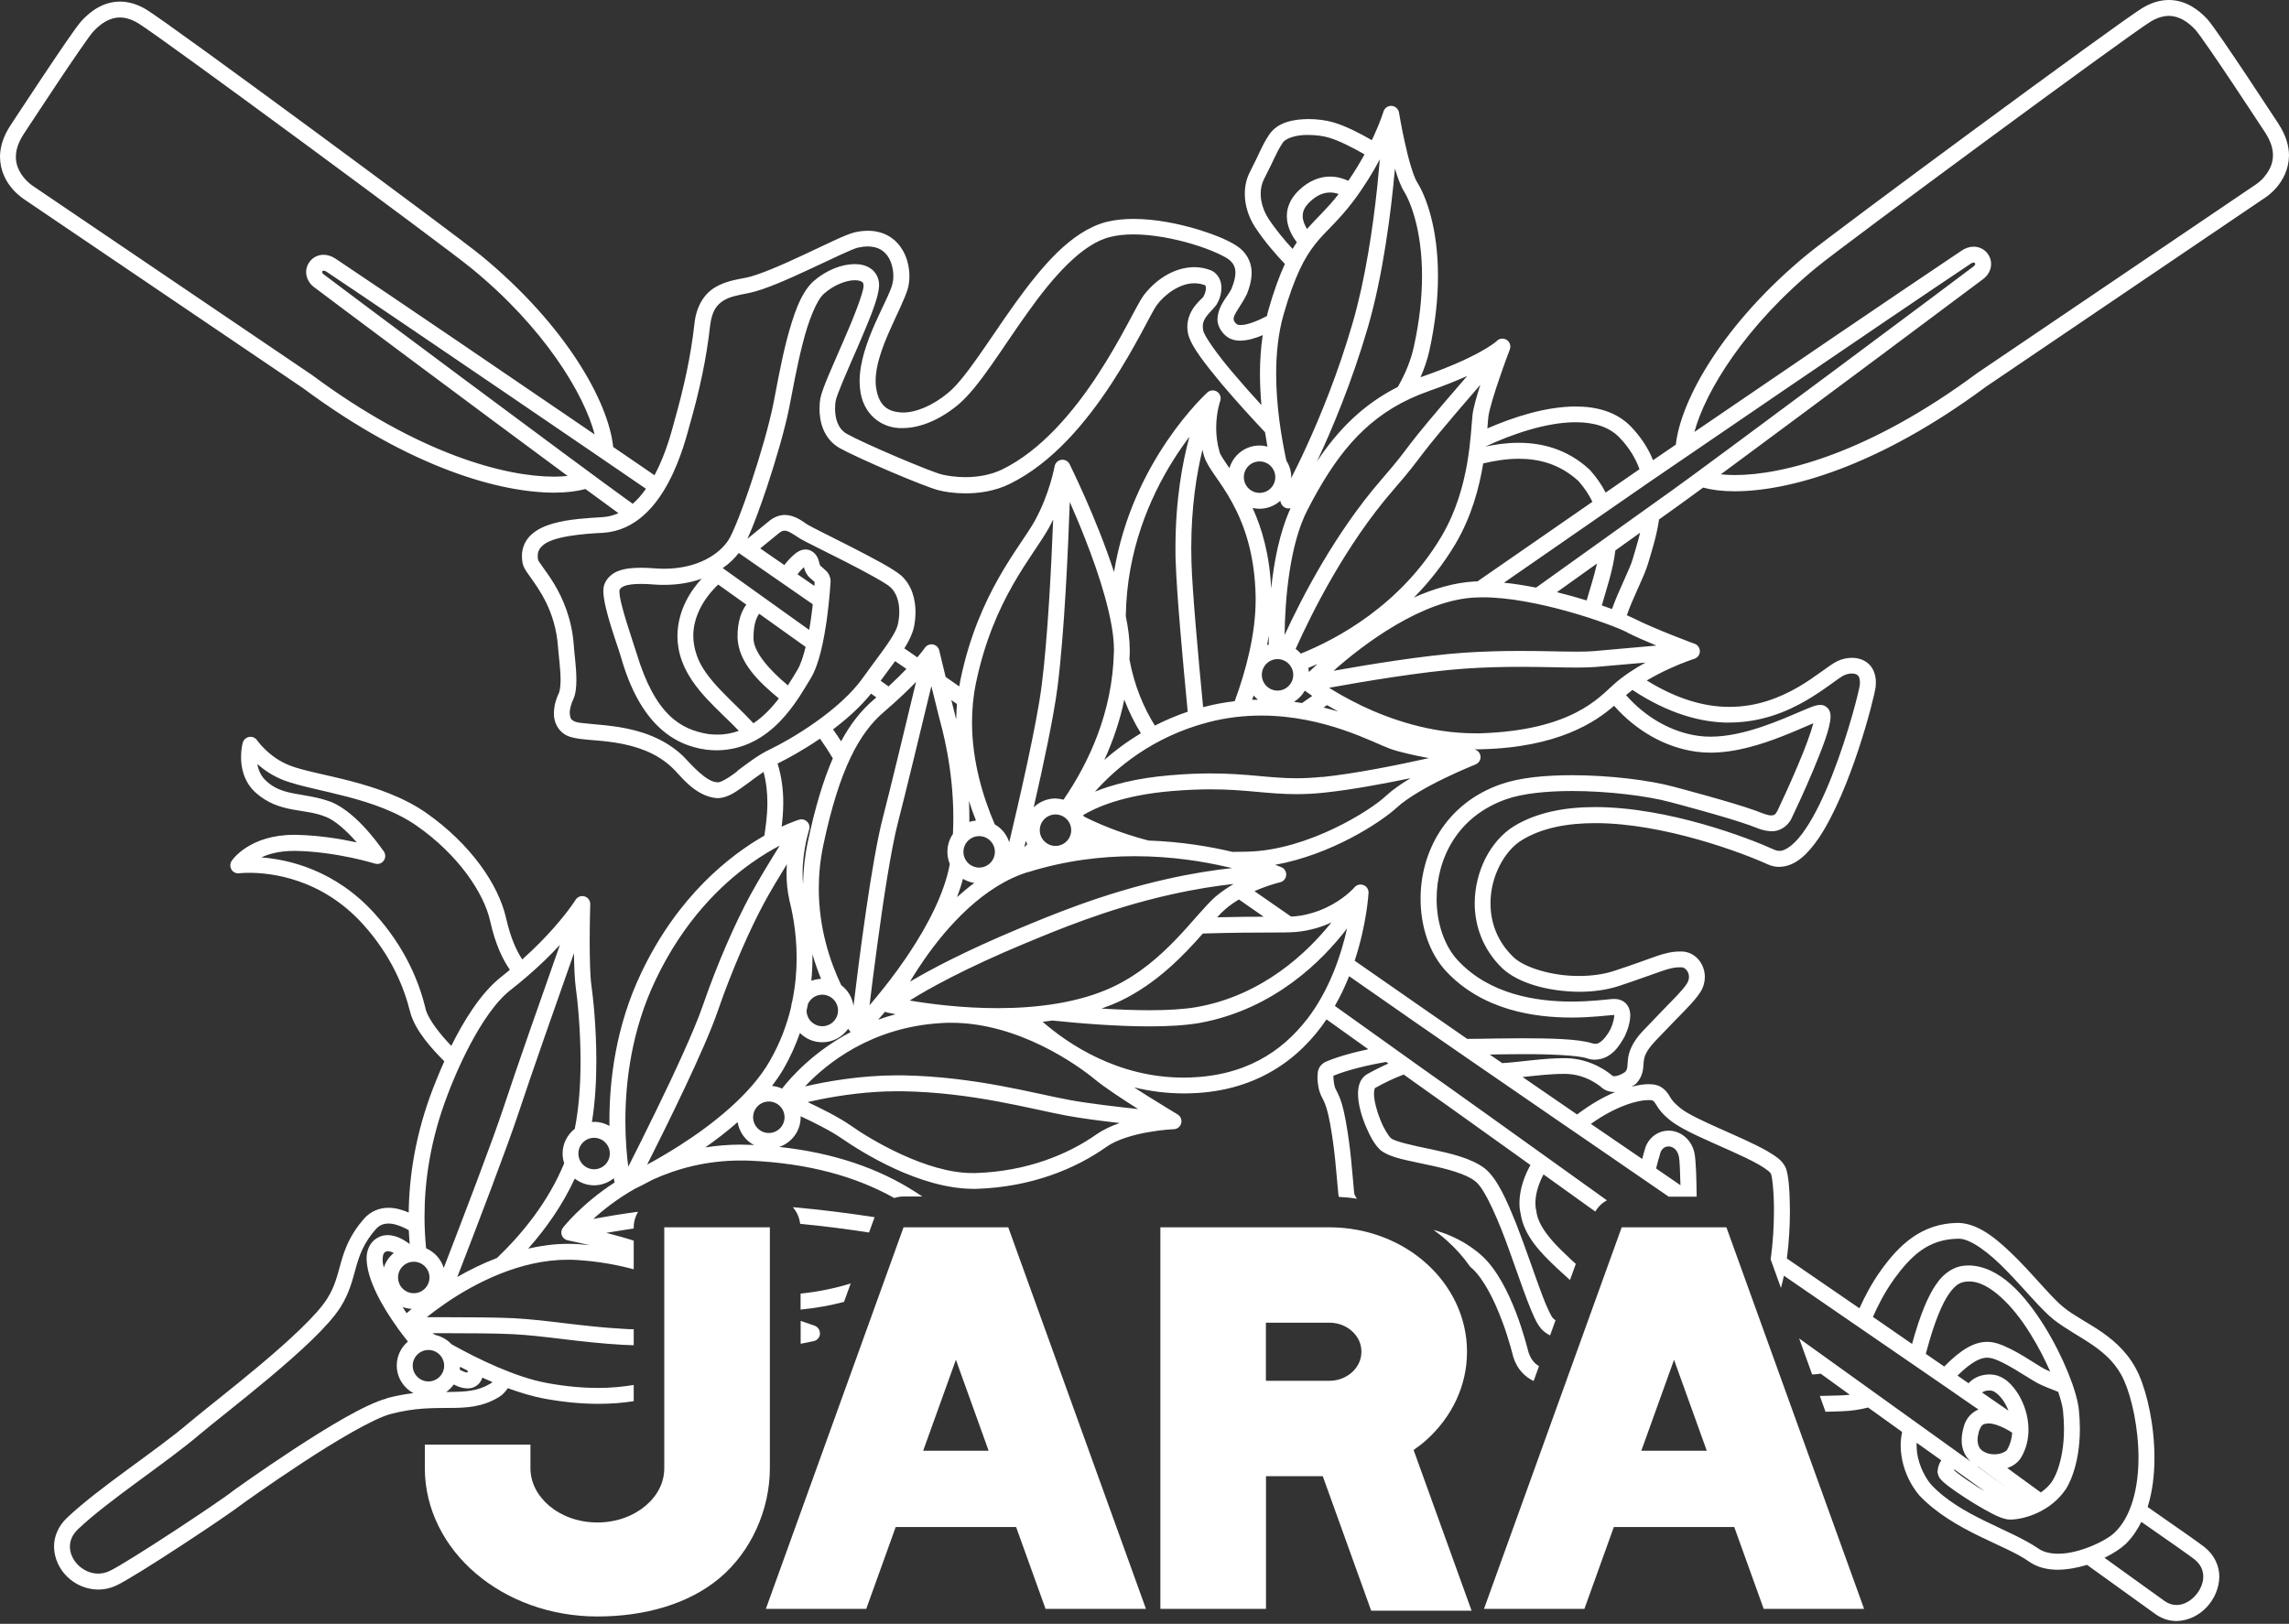 <svg width="210" height="149" viewBox="0 0 210 149" fill="none" xmlns="http://www.w3.org/2000/svg">
<rect x="0" y="0" width="210" height="149" fill="#333333" stroke="none"/>
<path d="M75.221 122.39C75.243 122.059 75.044 121.757 74.735 121.646L73.455 121.204V123.303C74.169 123.149 74.639 123.06 74.639 123.06C74.963 123.001 75.206 122.721 75.228 122.397L75.221 122.39Z" fill="white"/>
<path d="M137.803 121.196C138.472 122.979 138.818 124.474 138.825 124.474V124.496L138.84 124.525C139.186 125.645 139.899 126.33 140.701 126.72L141.194 125.35C140.775 125.115 140.444 124.724 140.23 124.083C140.068 123.487 138.707 117.808 136.022 115.289C134.529 113.926 132.933 113.248 131.513 112.851C131.954 113.167 132.373 113.499 132.771 113.86C133.565 114.567 134.271 115.37 134.882 116.239C134.933 116.283 134.985 116.32 135.029 116.364C136.133 117.351 137.14 119.406 137.795 121.189L137.803 121.196Z" fill="white"/>
<path d="M209.036 11.358C209.036 11.358 207.631 9.215 206.123 6.946C204.593 4.663 203.033 2.342 202.504 1.753C201.687 0.877 200.51 0 198.973 0C198.193 0 197.361 0.236 196.523 0.751C194.235 2.151 168.391 21.228 165.839 23.313C158.1 29.677 154.208 36.667 153.744 40.799C152.913 41.366 152.214 41.845 151.655 42.228C151.229 41.167 150.566 40.114 149.603 39.12C148.286 37.772 146.454 37.3 144.571 37.3C141.82 37.3 138.833 38.273 136.457 39.311C136.493 38.869 136.515 38.501 136.545 38.258C136.618 37.624 137.111 36.004 137.59 34.634C138.06 33.249 138.516 32.071 138.516 32.063C138.641 31.739 138.516 31.378 138.23 31.187C137.935 31.003 137.553 31.039 137.317 31.29C137.317 31.29 137.317 31.29 137.288 31.319C137.03 31.54 135.405 32.837 130.601 34.516C130.505 34.546 130.417 34.59 130.321 34.619C130.667 33.824 130.954 32.999 131.145 32.137C131.704 29.566 131.925 27.298 131.925 25.331C131.925 20.904 130.829 18.046 130.042 16.772C129.681 16.234 129.196 14.54 128.887 13.082C128.556 11.616 128.35 10.327 128.35 10.327C128.291 9.995 128.011 9.738 127.673 9.715C127.334 9.693 127.026 9.907 126.923 10.239C126.923 10.239 126.672 11.093 126.047 12.456C125.988 12.588 125.922 12.721 125.856 12.861C124.833 12.271 123.465 11.55 122.273 11.211C121.663 11.041 120.868 10.924 120.029 10.924C118.749 10.946 117.278 11.152 116.447 12.338C115.696 13.494 115.638 13.907 114.689 15.741C114.343 16.404 114.203 17.103 114.203 17.774C114.203 18.952 114.615 20.028 115.137 20.831C116.035 22.201 117.109 23.409 117.881 24.219C117.374 25.309 116.873 26.679 116.359 28.476C116.307 28.646 116.278 28.822 116.233 28.999C115.52 29.382 114.424 29.846 113.821 29.824C113.592 29.824 113.489 29.773 113.453 29.736C113.195 29.5 113.195 29.412 113.18 29.286C113.107 28.903 113.923 27.975 114.402 26.966C114.63 26.392 114.821 25.751 114.828 25.066C114.843 24.285 114.534 23.431 113.791 22.805C113.085 22.215 111.702 21.611 109.907 21.059C108.127 20.521 106 20.087 104 20.087C103.139 20.087 102.308 20.168 101.52 20.359C98.225 21.221 95.547 24.499 93.119 27.85C90.728 31.201 88.58 34.737 86.999 36.033C85.549 37.249 83.982 37.867 82.805 37.853C81.444 37.794 80.62 37.256 80.363 35.496C80.341 35.326 80.334 35.15 80.334 34.973C80.304 32.166 82.754 28.38 83.305 26.421C83.386 26.09 83.431 25.736 83.431 25.36C83.431 24.484 83.217 23.489 82.614 22.65C82.025 21.803 80.988 21.169 79.627 21.177C79.237 21.177 78.825 21.221 78.391 21.324C77.545 21.53 75.78 22.429 73.735 23.379C71.734 24.322 69.519 25.279 68.416 25.486C67.562 25.655 66.525 25.802 65.576 26.384C64.62 26.966 63.877 28.071 63.708 29.721C63.377 32.704 62.737 35.592 61.861 38.678C61.67 39.363 61.148 41.528 60.074 43.554C60.066 43.569 60.051 43.591 60.044 43.605C59.397 43.163 58.05 42.243 56.255 41.013C55.829 36.88 51.93 29.861 44.154 23.46C41.601 21.375 15.75 2.305 13.463 0.899C12.624 0.383 11.785 0.147 11.013 0.147C9.475 0.147 8.298 1.024 7.489 1.908C6.952 2.497 5.4 4.817 3.87 7.101C2.361 9.369 0.956 11.513 0.956 11.513C0.28 12.537 0 13.524 0 14.408C0.037 16.993 2.2 18.26 2.251 18.311L27.808 35.621C37.791 43.024 45.964 45.204 50.849 45.204C51.981 45.204 52.923 45.079 53.71 44.872C55.086 45.889 56.153 46.662 56.741 47.09C56.285 47.288 55.799 47.421 55.285 47.45C53.931 47.539 52.217 47.62 50.76 48.032C50.032 48.239 49.34 48.533 48.796 49.012C48.244 49.491 47.869 50.213 47.884 51.038C47.884 51.251 47.906 51.472 47.95 51.7C48.075 52.194 48.31 52.444 48.597 52.872C49.458 54.08 50.959 56.09 51.194 59.368C51.246 60.12 51.43 61.372 51.43 62.396C51.43 62.963 51.349 63.456 51.268 63.604C51.054 64.046 50.826 64.694 50.819 65.43C50.782 66.219 51.216 67.279 52.327 67.618C53.32 67.927 54.814 67.868 56.572 68.163C58.315 68.45 60.191 69.04 61.641 70.417C62.295 70.969 63.664 73.069 65.782 73.238C65.819 73.238 65.849 73.238 65.863 73.238C66.878 73.194 67.629 72.568 68.526 71.934C69.012 71.573 69.527 71.183 70.049 70.829C70.306 71.787 70.402 72.759 70.402 73.651C70.402 74.969 70.218 76.008 70.123 76.678C66.989 78.468 62.207 82.173 58.83 89.266C56.484 94.186 55.91 99.136 55.91 102.834C55.91 102.996 55.91 103.158 55.91 103.313C55.49 103.077 55.02 102.937 54.505 102.937C54.438 102.937 54.372 102.952 54.306 102.959C54.6 101.125 54.711 99.188 54.711 97.376C54.711 94.231 54.409 91.483 54.255 90.386C54.137 89.553 54.1 87.911 54.1 86.408C54.1 84.603 54.151 82.976 54.151 82.976C54.166 82.644 53.953 82.35 53.637 82.254C53.32 82.158 52.982 82.283 52.805 82.57C52.805 82.57 52.688 82.762 52.415 83.138C51.768 84.044 50.282 85.922 47.913 88.036C47.442 87.329 46.854 86.143 46.427 84.235C45.714 81.105 43.131 77.429 39.13 74.608C34.9 71.654 29.058 71.205 26.609 70.248C25.645 69.879 24.872 69.297 24.358 68.796C24.093 68.546 23.901 68.325 23.769 68.163C23.637 68.001 23.592 67.927 23.585 67.927C23.423 67.692 23.144 67.574 22.864 67.618C22.585 67.662 22.357 67.868 22.276 68.141C22.261 68.185 22.114 68.723 22.114 69.481C22.114 70.402 22.349 71.735 23.467 72.745C25.66 74.667 27.911 74.137 29.875 74.947C30.721 75.256 31.824 76.265 32.641 77.194C32.67 77.23 32.7 77.26 32.729 77.297C31.302 76.987 29.308 76.648 27.19 76.604C27.116 76.604 27.043 76.604 26.977 76.604C22.938 76.597 21.312 78.873 21.253 78.998C21.091 79.234 21.091 79.551 21.238 79.794C21.386 80.037 21.672 80.169 21.952 80.132C21.952 80.132 22.268 80.088 22.879 80.088C24.85 80.088 29.485 80.582 33.303 84.81C35.944 87.741 37.084 90.658 37.629 92.861C38.085 94.591 39.674 96.293 40.763 97.383C40.255 98.51 39.902 99.438 39.711 99.91C38.085 104.145 37.533 108.019 37.496 111.26C36.878 110.995 36.26 110.826 35.65 110.826C34.811 110.818 33.972 111.157 33.384 111.842C32.119 113.279 31.626 114.626 31.287 115.82C30.949 117.02 30.728 118.052 30 119.186C29.08 120.659 26.469 123.06 23.843 125.263C21.202 127.48 18.538 129.535 17.332 130.559C14.36 133.1 9.188 136.414 6.179 139.243C5.348 140.016 4.951 140.989 4.958 141.917C4.98 144.031 6.79 145.835 9.004 145.857C9.541 145.857 10.093 145.747 10.63 145.504C12.433 144.672 20.944 139.022 22.254 137.983C22.224 138.005 24.777 136.164 27.786 134.197C30.765 132.238 34.289 130.146 35.863 129.741C38.041 129.167 39.696 129.203 41.241 129.189C42.764 129.189 44.25 129.122 45.772 128.194C46.103 127.995 46.368 127.708 46.589 127.377C47.7 127.782 48.818 128.121 49.892 128.327C51.724 128.666 53.379 128.813 54.873 128.813H54.924C56.086 128.813 57.16 128.725 58.139 128.57V127.082C57.16 127.244 56.079 127.355 54.873 127.355C53.475 127.355 51.908 127.222 50.157 126.898C47.347 126.382 43.955 124.762 41.425 123.348C41.035 122.928 40.52 122.626 39.939 122.493C39.843 122.434 39.762 122.383 39.666 122.331C40.005 122.331 40.365 122.331 40.741 122.331C42.903 122.331 45.53 122.346 46.994 122.419C50.025 122.567 53.188 123.178 57.138 123.399C57.455 123.414 57.793 123.429 58.139 123.436V121.97C57.815 121.97 57.506 121.955 57.219 121.933C53.386 121.727 50.245 121.116 47.067 120.954C45.544 120.88 42.918 120.865 40.748 120.865C40.174 120.865 39.637 120.865 39.151 120.865C39.63 120.482 40.203 120.048 40.873 119.591C40.88 119.591 40.895 119.576 40.902 119.569C43.602 117.727 47.715 115.584 52.114 115.591C52.408 115.591 52.71 115.599 53.011 115.621C54.909 115.746 56.609 116.055 58.139 116.468V113.838C57.337 113.581 56.462 113.345 55.623 113.124C56.175 113.028 56.785 112.932 57.447 112.829C57.668 112.792 57.903 112.763 58.139 112.726V112.616C58.139 112.115 58.286 111.621 58.536 111.187C56.925 111.408 55.505 111.643 54.438 111.842C55.343 111.017 56.616 110.008 58.234 109.087C58.646 108.889 59.228 108.594 59.904 108.233C62.119 107.231 64.811 106.487 67.945 106.487C68.225 106.487 68.511 106.487 68.798 106.502C74.198 106.738 78.546 107.968 82.04 109.927C82.312 109.839 82.607 109.787 82.908 109.787H84.615C84.416 109.662 84.233 109.537 84.063 109.426C80.694 107.239 76.53 105.78 71.491 105.242C72.631 104.852 73.455 103.777 73.455 102.51C73.455 102.48 73.455 102.451 73.448 102.421C74.691 103.003 76.265 103.791 77.214 104.454C79.12 105.773 84.38 109.058 89.257 109.087C89.36 109.087 89.463 109.087 89.559 109.087C94.627 108.933 98.695 107.231 101.498 105.242C102.447 104.557 104.029 104.115 105.338 103.887C106.655 103.651 107.693 103.615 107.693 103.615C108.016 103.6 108.288 103.379 108.369 103.062C108.45 102.745 108.31 102.421 108.031 102.252C108.031 102.252 106.795 101.515 105.338 100.602C104.919 100.337 104.478 100.057 104.044 99.777C105.449 100.116 106.964 100.329 108.597 100.329H108.708C115.174 100.307 119.242 97.169 121.699 93.538C123.141 94.569 124.429 95.49 125.532 96.278C123.09 96.794 121.795 97.332 121.442 97.523C120.802 98.002 120.912 98.495 120.868 98.842C120.868 99.284 120.949 99.659 120.949 99.681C121.045 100.322 121.287 100.69 121.435 100.992C121.589 101.316 121.795 101.817 122.038 103.158C122.479 105.625 122.567 107.327 122.781 109.551C122.788 109.647 122.81 109.736 122.832 109.824C123.391 109.853 123.943 109.905 124.488 109.993C124.34 109.787 124.237 109.581 124.23 109.411C124.024 107.231 123.928 105.456 123.472 102.9C123.222 101.493 122.972 100.808 122.751 100.352C122.523 99.88 122.464 99.873 122.391 99.424C122.391 99.394 122.332 99.099 122.332 98.834C122.332 98.79 122.332 98.746 122.332 98.709C122.81 98.503 124.48 97.899 127.165 97.442C127.231 97.494 127.305 97.545 127.371 97.589C126.753 97.862 126.113 98.179 125.429 98.562C124.73 98.981 124.59 99.725 124.59 100.359C124.59 101.302 124.899 102.362 125.289 103.313C125.694 104.27 126.121 105.066 126.68 105.559C127.651 106.288 129.24 106.48 130.998 106.885C132.727 107.239 134.529 107.725 135.338 108.388C136.206 108.999 137.553 112.115 138.597 115.105C139.142 116.608 139.649 118.103 140.113 119.318C140.598 120.549 140.937 121.432 141.459 122C141.687 122.228 141.945 122.397 142.209 122.537L142.71 121.145C142.636 121.094 142.555 121.035 142.489 120.968C142.364 120.887 141.9 119.967 141.474 118.803C140.804 117.035 139.988 114.56 139.12 112.343C138.222 110.111 137.384 108.181 136.243 107.231C134.978 106.259 133.073 105.839 131.307 105.456C129.571 105.11 127.872 104.712 127.607 104.432C127.452 104.329 126.959 103.585 126.643 102.768C126.305 101.943 126.054 100.978 126.054 100.366C126.054 100.153 126.084 99.998 126.113 99.91C126.143 99.836 126.15 99.843 126.15 99.836C127.121 99.291 127.989 98.893 128.784 98.599C129.409 99.048 129.747 99.291 129.747 99.291C130.939 100.123 134.926 102.974 140.407 106.9C139.598 108.358 139.399 109.588 139.399 110.406C139.399 110.899 139.473 111.238 139.51 111.386C139.826 113.426 141.378 114.98 142.805 116.328C143.232 116.711 143.651 117.094 144.034 117.455L144.571 115.974C144.313 115.746 144.056 115.51 143.806 115.26C142.386 113.956 141.113 112.512 140.951 111.15V111.084L140.922 111.017C140.922 111.017 140.922 111.002 140.9 110.899C140.885 110.796 140.863 110.627 140.863 110.406C140.863 109.846 140.988 108.933 141.606 107.762C143.1 108.837 144.696 109.979 146.359 111.172C146.616 110.73 146.984 110.376 147.425 110.141C138.862 103.998 132.197 99.225 130.586 98.105C130.586 98.105 127.445 95.858 122.464 92.301C122.7 91.881 122.928 91.454 123.134 91.034C123.369 90.54 123.575 90.054 123.774 89.575C126.915 91.756 129.122 93.295 129.917 93.855C131.366 94.871 136.538 98.429 143.489 103.209L145.071 104.292C147.572 106.008 150.28 107.865 153.09 109.802H155.657C155.642 108.13 155.591 106.502 155.459 105.817C155.194 104.543 154.156 103.74 153.075 103.747C152.281 103.74 151.464 104.204 151.052 105.044C150.942 105.294 150.883 105.53 150.765 105.95C150.736 106.075 150.699 106.207 150.662 106.347L146.395 103.43C146.248 103.327 146.101 103.232 145.954 103.128C148.308 101.442 150.338 100.926 151.251 100.941C151.383 100.941 151.486 100.956 151.545 100.963C151.574 100.963 151.589 100.97 151.604 100.978C151.817 101.125 151.78 101.118 151.994 101.449C152.192 101.781 152.538 102.259 153.266 102.826C154.436 103.74 156.636 104.631 158.673 105.552C159.689 106.008 160.645 106.45 161.359 106.863C161.712 107.062 162.006 107.261 162.205 107.423C162.403 107.577 162.462 107.695 162.469 107.695C162.587 107.953 162.756 109.419 162.749 111.076C162.749 112.476 162.653 114.096 162.447 115.562L163.389 118.177C163.492 117.823 163.58 117.448 163.661 117.057C168.678 120.504 173.74 123.981 178.462 127.229L181.111 129.063C181.243 129.144 181.383 129.24 181.508 129.329C180.898 129.594 180.346 130.139 180.147 130.971C180.029 131.384 179.971 131.774 179.971 132.142C179.956 132.967 180.294 133.638 180.78 134.102C175.932 130.618 170.51 126.721 165.059 122.81L166.251 126.117C166.508 126.117 166.766 126.088 167.03 126.043L169.708 127.981C169.443 128.01 169.171 128.025 168.877 128.04C168.119 128.062 167.494 128.084 166.957 128.091L167.479 129.542C167.906 129.535 168.384 129.513 168.921 129.498C169.841 129.469 170.657 129.343 171.385 129.152C172.437 129.91 173.482 130.654 174.505 131.391C174.424 131.811 174.372 132.223 174.372 132.614C174.387 135.361 176.042 137.158 176.094 137.225C179.228 140.51 183.958 141.718 186.157 143.294C186.945 143.847 187.879 144.038 188.806 144.038C189.703 144.023 190.615 143.854 191.469 143.589C195.375 146.395 197.773 148.126 197.781 148.133C198.384 148.553 199.046 148.745 199.679 148.745H199.686C201.842 148.693 203.57 146.778 203.607 144.679C203.607 143.714 203.18 142.705 202.261 141.968C201.856 141.644 199.988 140.333 197.03 138.278C197.479 136.864 197.656 135.302 197.656 133.778C197.656 130.824 197.016 127.944 196.236 126.154C194.61 122.508 191.226 121.513 189.335 119.967C188.394 119.237 186.827 117.315 185.15 115.599C183.443 113.897 181.663 112.262 179.654 112.21C179.654 112.21 179.632 112.21 179.603 112.21C176.256 112.262 174.21 114.266 172.563 116.564C171.739 117.705 171.069 118.987 170.591 120.048C168.377 118.53 166.148 116.998 163.933 115.474C164.132 114 164.213 112.454 164.213 111.084C164.198 109.294 164.11 107.931 163.838 107.172C163.507 106.436 162.881 106.075 162.087 105.596C159.733 104.27 155.444 102.723 154.171 101.685C153.553 101.184 153.391 100.933 153.237 100.69C153.097 100.455 152.862 100.02 152.354 99.725C151.994 99.519 151.655 99.49 151.251 99.482C150.817 99.482 150.294 99.563 149.698 99.711C149.912 99.578 150.037 99.475 150.059 99.468L150.11 99.424L150.147 99.379C150.817 98.65 150.75 97.84 150.795 97.435C150.853 96.993 150.92 96.551 151.817 95.571C154.274 92.964 155.356 92.043 156.01 91.012C156.283 90.577 156.408 90.098 156.408 89.649C156.408 88.463 155.576 87.388 154.355 87.307C154.274 87.307 154.193 87.307 154.12 87.307C152.575 87.329 151.78 87.889 148.08 89.089C147.116 89.406 146.005 89.553 144.88 89.553C142.349 89.575 139.752 88.743 138.818 87.793C137.332 86.349 136.744 84.611 136.744 82.895C136.729 80.412 138.053 78.019 139.642 77.076C141.444 75.971 143.798 75.529 146.336 75.529C152.648 75.522 159.953 78.291 162.168 79.308C162.513 79.462 162.874 79.55 163.242 79.543C164.743 79.506 165.846 78.357 166.847 76.921C169.804 72.501 171.923 64.163 172.077 63.036C172.092 62.882 172.099 62.749 172.099 62.609C172.099 61.902 171.849 61.269 171.393 60.878C170.937 60.488 170.392 60.363 169.892 60.363C169.421 60.363 168.973 60.473 168.568 60.665C167.715 61.092 166.618 62.094 164.949 63.059C163.301 64.009 161.204 64.863 158.666 64.863C156.496 64.863 153.973 64.23 151.081 62.44C151.788 62.02 152.501 61.659 153.141 61.364C154.458 60.76 155.444 60.451 155.444 60.451C155.745 60.355 155.944 60.083 155.951 59.773C155.951 59.464 155.768 59.177 155.473 59.074C155.466 59.074 151.802 57.718 149.971 56.783C149.779 56.687 149.529 56.577 149.25 56.451C149.86 54.706 150.817 52.989 151.206 51.686C151.464 50.772 151.964 49.336 152.207 47.664C153.112 47.016 153.737 46.566 154.009 46.375C154.48 46.036 155.253 45.476 156.253 44.74C157.04 44.953 157.997 45.079 159.144 45.079C164.029 45.079 172.195 42.898 182.214 35.474L207.771 18.164C207.771 18.164 209.956 16.86 210 14.275C210 13.398 209.72 12.411 209.044 11.38L209.036 11.358ZM152.178 106.325C152.229 106.134 152.273 105.972 152.31 105.846C152.325 105.787 152.347 105.736 152.354 105.706C152.354 105.699 152.354 105.684 152.361 105.677C152.56 105.309 152.796 105.206 153.068 105.191C153.443 105.198 153.87 105.441 154.024 106.104C154.098 106.414 154.142 107.496 154.171 108.756C153.413 108.24 152.67 107.725 151.935 107.216C152.023 106.885 152.097 106.568 152.17 106.31L152.178 106.325ZM178.367 125.388C177.808 125.005 177.249 124.622 176.682 124.231C176.712 124.136 176.726 124.062 176.726 124.055C177.477 121.234 178.198 119.576 178.83 118.685C179.47 117.794 179.882 117.669 180.36 117.602C180.449 117.595 180.537 117.587 180.618 117.587C182.398 117.521 184.649 119.724 186.312 122.456C187.003 123.569 187.614 124.754 188.092 125.859C187.894 125.771 187.724 125.69 187.599 125.631C186.827 125.233 184.789 123.738 183.222 123.267C182.943 123.186 182.634 123.127 182.303 123.127C181.14 123.134 179.949 123.782 178.367 125.395V125.388ZM180.596 126.92C180.36 126.758 180.125 126.596 179.89 126.434L179.588 126.22C180.956 124.872 181.78 124.57 182.31 124.578C182.479 124.578 182.641 124.607 182.818 124.659C183.958 124.975 185.996 126.404 186.915 126.905C187.401 127.163 188.158 127.458 188.828 127.715C189.078 128.459 189.232 129.071 189.269 129.469C189.328 130.058 189.358 130.61 189.358 131.118C189.358 132.768 189.078 133.969 188.813 134.75C188.681 135.14 188.548 135.42 188.453 135.604C188.357 135.781 188.313 135.833 188.32 135.84C188.055 136.275 187.666 136.643 187.231 136.945L184.156 134.706C184.664 134.529 185.113 134.234 185.422 133.741C185.907 132.923 186.099 132.039 186.099 131.185C186.099 129.962 185.709 128.813 185.157 127.914C184.59 127.023 183.899 126.316 182.95 126.154C182.795 126.132 182.634 126.117 182.494 126.117C181.582 126.132 180.978 126.522 180.611 126.913L180.596 126.92ZM184.267 129.446C183.472 128.901 182.663 128.342 181.839 127.774C181.994 127.671 182.192 127.59 182.479 127.59C182.553 127.59 182.634 127.59 182.722 127.612C182.921 127.612 183.487 128.003 183.899 128.695C184.039 128.923 184.164 129.181 184.267 129.454V129.446ZM181.545 131.362C181.802 130.654 181.957 130.662 182.413 130.61C182.84 130.603 183.465 130.824 183.943 131.074C184.237 131.222 184.465 131.369 184.605 131.465C184.568 132.002 184.429 132.525 184.149 133.004C184.09 133.166 183.561 133.461 182.957 133.446C182.751 133.446 182.553 133.417 182.369 133.365C181.773 133.151 181.457 132.886 181.427 132.135C181.427 131.921 181.464 131.671 181.545 131.369V131.362ZM181.515 134.61L184.252 136.599C183.325 135.936 182.376 135.251 181.39 134.544C181.427 134.566 181.471 134.588 181.508 134.61H181.515ZM179.301 134.838C180.257 135.531 181.199 136.201 182.111 136.856C181.876 136.716 181.633 136.569 181.405 136.422C180.765 136.017 180.154 135.604 179.713 135.265C179.522 135.118 179.36 134.993 179.257 134.897C179.272 134.882 179.286 134.86 179.308 134.838H179.301ZM196.457 139.648C199.252 141.585 201.062 142.867 201.334 143.088C201.93 143.581 202.128 144.104 202.136 144.664C202.136 145.276 201.842 145.953 201.363 146.461C200.885 146.97 200.26 147.279 199.679 147.272C199.326 147.272 198.98 147.176 198.612 146.925C198.619 146.933 196.523 145.423 193.073 142.941C193.874 142.55 194.544 142.108 194.993 141.696C195.603 141.106 196.074 140.407 196.457 139.641V139.648ZM173.732 117.411C175.343 115.208 176.888 113.72 179.617 113.662H179.654C180.728 113.617 182.501 114.943 184.098 116.608C185.731 118.273 187.239 120.151 188.423 121.094C190.719 122.869 193.595 123.731 194.89 126.721C195.566 128.246 196.192 131.023 196.192 133.755C196.192 136.495 195.552 139.162 193.992 140.635C193.279 141.35 190.733 142.594 188.806 142.565C188.077 142.565 187.452 142.41 186.996 142.086C184.37 140.289 179.882 139.132 177.168 136.223C177.175 136.238 177.116 136.164 176.984 135.995C176.601 135.472 175.829 134.19 175.836 132.614C175.836 132.54 175.836 132.459 175.836 132.385L178.102 133.998C177.925 134.249 177.786 134.58 177.756 135.015C177.756 135.081 177.756 135.14 177.771 135.184C177.911 135.707 178.058 135.722 178.22 135.921C178.794 136.459 179.956 137.239 181.14 137.969C182.361 138.69 183.384 139.294 184.179 139.42C184.267 139.42 184.362 139.434 184.473 139.434C185.856 139.405 188.195 138.624 189.519 136.65C189.571 136.577 190.814 134.75 190.814 131.111C190.814 130.551 190.785 129.955 190.718 129.314C190.535 127.671 189.335 124.556 187.555 121.676C185.768 118.84 183.48 116.181 180.625 116.114C180.486 116.114 180.353 116.122 180.221 116.136C179.375 116.203 178.411 116.696 177.639 117.831C176.881 118.921 176.167 120.6 175.417 123.318L171.827 120.836C172.276 119.812 172.945 118.501 173.747 117.403L173.732 117.411ZM136.295 40.968C138.656 39.856 141.893 38.737 144.564 38.744C146.226 38.744 147.609 39.157 148.551 40.121C149.478 41.079 150.059 42.066 150.412 43.053C150.177 43.215 149.066 43.981 147.308 45.197C146.947 44.504 146.484 43.812 145.873 43.134L145.851 43.112L145.821 43.083C143.776 41.182 141.408 40.63 139.333 40.63C138.215 40.63 137.178 40.784 136.287 40.976C136.287 40.976 136.287 40.968 136.287 40.961L136.295 40.968ZM139.34 42.096C141.157 42.096 143.078 42.552 144.814 44.143C145.38 44.784 145.792 45.417 146.094 46.044C143.467 47.863 139.811 50.397 135.544 53.35C135.471 53.35 135.397 53.35 135.331 53.35C133.426 53.454 131.52 54.021 129.725 54.824C131.086 53.439 132.388 51.818 133.521 49.918C135.015 47.392 135.714 44.718 136.074 42.523C137.016 42.302 138.141 42.096 139.333 42.096H139.34ZM135.096 38.059C134.904 39.724 134.882 44.74 132.271 49.174C128.526 55.531 122.612 58.661 119.345 59.972C119.198 59.818 119.044 59.67 118.867 59.545C120.316 56.297 123.45 50.006 127.791 44.998C131.204 41.057 128.923 43.259 135.809 35.312C135.471 36.365 135.177 37.396 135.096 38.052V38.059ZM79.774 92.249C79.944 90.835 80.186 88.89 80.473 86.791C81.032 82.615 81.768 77.79 82.408 75.367C82.945 73.326 84.527 66.763 85.446 62.955C85.719 64.06 85.991 65.187 86.138 65.747C86.41 66.793 87.462 70.402 87.462 75.072C87.462 75.544 87.447 76.03 87.425 76.523C87.102 76.987 86.918 77.554 86.918 78.166C86.918 78.564 86.999 78.939 87.138 79.285C86.653 81.959 85.108 84.906 83.423 87.439C83.291 87.631 83.166 87.822 83.041 88.007C82.798 88.36 82.555 88.706 82.312 89.038C81.378 90.319 80.481 91.417 79.767 92.249H79.774ZM82.165 93.067C81.606 93.214 81.069 93.383 80.562 93.568C80.76 93.347 80.974 93.096 81.202 92.831C81.253 92.853 81.29 92.89 81.349 92.897C81.349 92.897 81.65 92.964 82.173 93.067H82.165ZM74.051 75.404C73.86 75.205 73.58 75.131 73.323 75.212C73.293 75.212 72.69 75.404 71.712 75.853C71.785 75.234 71.859 74.468 71.859 73.643C71.859 72.553 71.726 71.308 71.336 70.063C72.227 69.629 73.683 68.833 75.228 67.78C75.647 68.362 76.037 68.959 76.405 69.585C75.544 71.566 74.787 74.048 74.117 77.223C73.83 78.564 73.698 79.86 73.676 81.097C73.646 80.773 73.632 80.449 73.632 80.125C73.632 79.042 73.786 78.033 73.933 77.304C74.088 76.575 74.235 76.14 74.228 76.14C74.316 75.882 74.25 75.595 74.058 75.404H74.051ZM74.537 87.557C74.772 88.367 75.044 89.126 75.324 89.819C75.015 89.833 74.713 89.892 74.433 89.995C74.507 89.266 74.537 88.559 74.537 87.896C74.537 87.778 74.537 87.668 74.537 87.55V87.557ZM74.11 92.153C74.331 91.638 74.838 91.269 75.441 91.269C75.721 91.269 75.986 91.358 76.207 91.498C76.207 91.498 76.214 91.498 76.221 91.505C76.618 91.763 76.883 92.205 76.883 92.721C76.883 93.516 76.236 94.164 75.441 94.164C74.647 94.164 73.999 93.516 73.999 92.728C74.044 92.536 74.073 92.352 74.117 92.161L74.11 92.153ZM75.118 81.532C75.118 80.258 75.243 78.924 75.537 77.532C77.016 70.542 78.847 67.25 81.084 65.335C82.327 64.266 83.298 63.338 84.041 62.572C83.129 66.38 81.533 72.98 81.003 74.999C79.973 78.924 78.796 88.161 78.303 92.301C78.193 91.527 77.781 90.85 77.177 90.4C76.133 88.205 75.118 85.141 75.118 81.532ZM76.427 66.926C77.685 65.975 78.928 64.871 79.914 63.648C80.076 63.766 80.238 63.876 80.4 63.994C80.311 64.075 80.231 64.141 80.135 64.222C79.031 65.172 78.046 66.388 77.163 68.023C76.927 67.655 76.685 67.287 76.427 66.926ZM80.79 62.469C81.253 61.828 81.709 61.232 82.121 60.665C82.467 60.9 82.813 61.143 83.158 61.379C82.717 61.843 82.165 62.388 81.518 62.985C81.275 62.808 81.032 62.639 80.79 62.462V62.469ZM107.869 51.671C107.95 54.374 108.494 60.436 108.965 65.305C107.876 65.673 106.876 66.108 105.949 66.579C104.956 64.981 104.073 62.97 103.617 60.495C103.632 60.274 103.646 60.061 103.646 59.84C103.646 59.773 103.646 59.707 103.646 59.626C103.646 58.676 103.507 57.623 103.279 56.51C103.279 56.496 103.286 56.481 103.286 56.466C103.382 50.515 105.493 45.66 107.597 42.294C108.119 41.455 108.634 40.725 109.12 40.077C108.48 42.427 107.84 45.874 107.84 50.286C107.84 50.736 107.84 51.2 107.862 51.671H107.869ZM104.669 67.287C103.374 68.06 102.256 68.9 101.314 69.732C102.079 68.052 102.734 66.204 103.146 64.193C103.588 65.349 104.11 66.38 104.669 67.287ZM102.19 59.832C102.065 65.371 99.88 70.004 97.57 73.378C97.335 73.319 97.084 73.275 96.834 73.267C96.054 73.267 95.356 73.577 94.833 74.078C95.687 70.365 96.665 65.799 97.018 63.066C97.658 58.035 97.997 50.249 98.144 46.058C98.563 47.008 99.041 48.128 99.519 49.351C100.873 52.769 102.205 56.938 102.197 59.619C102.197 59.67 102.197 59.737 102.197 59.825L102.19 59.832ZM98.276 76.177C98.276 76.972 97.629 77.621 96.834 77.621C96.04 77.621 95.392 76.972 95.392 76.177C95.392 75.382 96.04 74.733 96.834 74.733C97.629 74.733 98.276 75.382 98.276 76.177ZM95.569 62.882C95.12 66.454 93.48 73.54 92.59 77.282C92.369 76.582 91.891 76 91.265 75.647C90.221 73.231 89.176 69.901 89.176 66.277C89.176 65.099 89.286 63.891 89.537 62.675C91.148 54.956 94.701 51.155 96.202 48.482C96.356 48.209 96.489 47.937 96.621 47.664C96.452 52.01 96.121 58.543 95.569 62.889V62.882ZM94.245 77.466C94.149 77.562 94.061 77.65 93.972 77.739C94.017 77.554 94.061 77.356 94.112 77.157C94.149 77.26 94.193 77.363 94.245 77.466ZM89.529 75.293C89.316 75.315 89.117 75.359 88.926 75.418C88.926 75.3 88.933 75.183 88.933 75.072C88.933 74.527 88.919 74.004 88.897 73.489C89.095 74.122 89.308 74.726 89.537 75.293H89.529ZM89.831 76.722C90.625 76.722 91.273 77.37 91.273 78.166C91.273 78.961 90.625 79.609 89.831 79.609C89.036 79.609 88.389 78.961 88.389 78.166C88.389 77.37 89.036 76.722 89.831 76.722ZM89.375 81.024C88.823 81.436 88.301 81.871 87.8 82.32C88.014 81.76 88.198 81.201 88.345 80.641C88.654 80.825 88.999 80.957 89.375 81.016V81.024ZM94.318 80.029C97.739 78.954 101.079 78.564 104.095 78.564C107.45 78.564 110.4 79.042 112.636 79.565C112.643 79.565 112.658 79.565 112.666 79.565C112.791 79.595 112.916 79.624 113.033 79.654C111.452 79.823 109.421 80.125 107.008 80.67C101.094 81.996 96.209 84.073 93.48 85.207C88.566 87.263 85.38 88.949 83.482 90.076C83.695 89.715 83.938 89.332 84.203 88.92C84.394 88.64 84.586 88.36 84.777 88.065C86.903 85.001 90.235 81.274 94.318 80.015V80.029ZM87.719 65.983C87.653 65.732 87.602 65.526 87.565 65.379C87.491 65.114 87.396 64.709 87.278 64.237C87.447 64.355 87.617 64.473 87.793 64.598C87.756 65.062 87.734 65.526 87.727 65.983H87.719ZM94.046 86.563C96.775 85.428 101.565 83.395 107.339 82.099C109.686 81.569 111.65 81.274 113.18 81.112C112.629 81.436 112.07 81.812 111.54 82.254C109.605 83.941 106.891 88.286 102.116 90.548C98.975 92.036 95.069 92.507 91.516 92.507C88.22 92.507 85.255 92.109 83.46 91.807C85.123 90.761 88.426 88.905 94.053 86.555L94.046 86.563ZM102.727 91.874C106.162 90.238 108.619 87.624 110.356 85.657C113.203 85.576 115.056 85.568 116.373 85.568C118.61 85.568 119.308 85.568 120.765 85.163C121.273 85.016 121.721 84.839 122.148 84.64C119.949 87.403 115.851 91.321 109.811 92.404C108.641 92.61 107.104 92.698 105.456 92.698C104.022 92.698 102.513 92.632 101.057 92.544C101.623 92.345 102.182 92.124 102.719 91.874H102.727ZM111.672 84.162C111.967 83.837 112.239 83.565 112.474 83.373C112.849 83.057 113.247 82.784 113.659 82.534C114.431 83.071 115.196 83.602 115.932 84.117C114.895 84.117 113.534 84.125 111.672 84.169V84.162ZM113.423 78.166C113.306 78.166 113.18 78.166 113.063 78.166C111.01 77.68 108.377 77.23 105.368 77.127C102.668 76.427 100.63 75.522 99.446 74.925C99.424 74.881 99.402 74.836 99.372 74.792C100.564 74.078 103.036 72.966 107.464 72.59C108.855 72.472 110.039 72.428 111.077 72.428C114.328 72.428 116.248 72.87 118.941 72.87C119.706 72.87 120.522 72.833 121.442 72.737C123.928 72.479 126.893 71.927 129.409 71.404C128.563 71.912 127.769 72.457 127.165 73.017C125.731 74.38 120 77.989 114.527 78.144C114.159 78.158 113.791 78.158 113.431 78.158L113.423 78.166ZM121.287 71.286C120.419 71.374 119.654 71.411 118.933 71.411C116.432 71.411 114.461 70.969 111.069 70.969C109.988 70.969 108.759 71.014 107.332 71.139C104.25 71.397 102.013 72.008 100.454 72.641C102.359 70.498 105.728 67.611 110.834 66.277C112.526 65.835 114.166 65.659 115.711 65.659C121.508 65.659 125.966 68.134 127.518 68.701C128.416 69.017 129.777 69.32 131.094 69.562C128.313 70.181 124.377 70.984 121.287 71.301V71.286ZM116.388 59.147C116.344 59.162 116.292 59.177 116.248 59.191C116.3 58.897 116.344 58.602 116.395 58.308C116.395 58.536 116.395 58.757 116.395 58.971C116.395 59.029 116.395 59.081 116.395 59.147H116.388ZM117.205 60.48C117.999 60.48 118.646 61.129 118.646 61.924C118.646 62.72 117.999 63.368 117.205 63.368C116.41 63.368 115.763 62.72 115.763 61.924C115.763 61.129 116.41 60.48 117.205 60.48ZM116.623 54.05C116.484 50.898 115.77 48.474 114.917 46.611C115.123 46.655 115.329 46.684 115.549 46.684C116.285 46.684 116.947 46.404 117.455 45.955C117.491 46.073 117.513 46.139 117.513 46.147C117.58 46.353 117.742 46.522 117.94 46.603C118.028 46.64 118.117 46.655 118.205 46.655C118.271 46.655 118.337 46.648 118.404 46.626C117.388 48.857 116.873 51.56 116.616 54.057L116.623 54.05ZM115.196 54.743C115.196 54.838 115.196 54.941 115.196 55.045C115.196 58.146 114.328 61.475 113.276 64.34C112.357 64.451 111.415 64.613 110.451 64.871C110.422 64.871 110.4 64.885 110.378 64.893C109.914 60.09 109.385 54.19 109.311 51.642C109.296 51.185 109.289 50.736 109.289 50.301C109.289 46.508 109.782 43.465 110.319 41.27C110.363 41.462 110.407 41.661 110.466 41.86C110.856 43.053 111.974 44.129 113.041 46.11C114.107 48.062 115.123 50.772 115.196 54.757V54.743ZM115.41 64.2C115.233 64.2 115.056 64.208 114.88 64.215C114.924 64.082 114.968 63.95 115.012 63.817C115.13 63.957 115.262 64.082 115.41 64.2ZM120.397 63.854C120.081 64.075 119.765 64.289 119.448 64.51C119.205 64.473 118.963 64.429 118.713 64.399C119.125 64.149 119.463 63.795 119.706 63.375C119.831 63.464 120.066 63.633 120.397 63.861V63.854ZM120.029 61.283C120.294 61.18 120.574 61.055 120.861 60.93C120.552 61.217 120.287 61.468 120.081 61.666C120.066 61.541 120.059 61.409 120.029 61.283ZM121.427 64.922C121.53 64.848 121.641 64.775 121.744 64.701C122.06 64.885 122.406 65.084 122.773 65.29C122.347 65.158 121.891 65.04 121.427 64.922ZM124.833 64.709C123.641 64.134 122.663 63.567 121.935 63.11C124.774 62.594 130.476 61.615 134.411 61.35C136.265 61.224 137.957 61.188 139.488 61.188C141.533 61.188 143.276 61.254 144.674 61.254C145.307 61.254 145.866 61.239 146.366 61.202C147.396 61.114 149.242 60.952 150.964 60.797C149.963 61.35 148.919 62.02 148.028 62.823C146.712 63.979 144.218 67.021 135.802 67.287C135.633 67.287 135.463 67.287 135.302 67.287C131.248 67.287 127.533 66.005 124.833 64.716V64.709ZM131.079 35.886C132.499 35.393 133.654 34.921 134.603 34.501C127.82 42.324 129.983 40.261 126.694 44.055C122.487 48.916 119.448 54.809 117.852 58.271C117.896 55.023 118.301 49.969 119.956 46.78C120.272 46.161 120.596 45.572 120.92 44.998C120.92 44.983 120.934 44.975 120.942 44.961C123.421 40.63 126.26 37.573 131.086 35.886H131.079ZM127.982 15.483C128.217 16.286 128.482 17.022 128.798 17.545C129.402 18.503 130.468 21.155 130.461 25.324C130.461 27.18 130.255 29.345 129.711 31.813C129.431 33.102 128.909 34.339 128.239 35.503C125.054 37.109 122.751 39.444 120.824 42.339C122.185 39.444 124.009 35.12 125.495 30.03C126.9 25.191 127.621 19.431 127.975 15.483H127.982ZM116.351 20.02C115.969 19.438 115.652 18.584 115.66 17.766C115.66 17.295 115.755 16.838 115.976 16.411C116.976 14.481 117.021 14.12 117.661 13.133C117.896 12.691 118.911 12.36 120.022 12.382C120.721 12.382 121.427 12.485 121.876 12.618C122.847 12.89 124.201 13.597 125.186 14.164C124.774 14.916 124.282 15.741 123.7 16.588C123.237 16.381 122.678 16.205 122.038 16.205C121.118 16.197 120.074 16.566 119.125 17.501C118.389 18.208 118.051 19.048 118.058 19.829C118.065 20.816 118.514 21.619 118.977 22.23C118.845 22.422 118.72 22.628 118.588 22.841C117.896 22.097 117.05 21.096 116.344 20.02H116.351ZM122.818 17.796C121.758 19.166 120.839 19.947 119.912 21.015C119.676 20.624 119.507 20.204 119.514 19.829C119.514 19.438 119.64 19.048 120.14 18.547C120.875 17.84 121.486 17.671 122.03 17.663C122.303 17.663 122.567 17.715 122.81 17.803L122.818 17.796ZM117.756 28.874C118.794 25.265 119.706 23.607 120.669 22.392C121.626 21.177 122.759 20.315 124.156 18.459C125.179 17.096 125.974 15.777 126.591 14.621C126.525 15.395 126.444 16.256 126.349 17.184C125.951 20.904 125.26 25.633 124.098 29.625C122.766 34.221 121.133 38.199 119.838 41.02C119.301 42.199 118.823 43.156 118.448 43.893C118.448 43.856 118.462 43.827 118.462 43.79C118.462 43.222 118.293 42.707 118.014 42.258C117.55 40.121 117.079 37.227 117.079 34.303C117.079 32.439 117.271 30.568 117.756 28.874ZM116.999 43.782C116.999 44.578 116.359 45.226 115.557 45.226C114.762 45.226 114.115 44.585 114.115 43.782C114.115 42.979 114.762 42.339 115.557 42.339C116.351 42.339 116.999 42.987 116.999 43.782ZM116.27 40.976C116.042 40.917 115.807 40.88 115.557 40.88C114.24 40.88 113.144 41.757 112.791 42.957C112.298 42.235 111.937 41.72 111.878 41.44C111.658 40.674 111.577 39.923 111.577 39.26C111.577 38.531 111.672 37.904 111.768 37.462C111.864 37.02 111.945 36.8 111.945 36.8C112.055 36.483 111.945 36.129 111.665 35.945C111.385 35.761 111.018 35.783 110.768 36.011C110.716 36.07 103.867 42.25 102.205 52.489C100.564 47.45 98.136 42.626 98.129 42.589C97.989 42.309 97.68 42.147 97.371 42.191C97.062 42.235 96.812 42.478 96.753 42.788C96.753 42.788 96.643 43.407 96.356 44.364C96.069 45.314 95.606 46.581 94.929 47.797C93.619 50.183 89.765 54.374 88.109 62.403C88.073 62.594 88.036 62.793 88.006 62.985C87.587 62.698 87.168 62.403 86.756 62.116C86.439 60.827 86.167 59.678 86.167 59.678C86.101 59.398 85.873 59.184 85.586 59.133C85.306 59.081 85.012 59.206 84.85 59.442C84.85 59.442 84.784 59.53 84.622 59.751C84.512 59.891 84.35 60.09 84.159 60.319C83.762 60.039 83.364 59.766 82.967 59.493C83.372 58.853 83.688 58.219 83.843 57.564C83.938 57.114 83.99 56.636 83.99 56.157C83.99 54.978 83.659 53.704 82.68 52.813C81.952 52.179 80.098 51.222 78.207 50.242C76.346 49.292 74.47 48.371 74.183 48.194C73.742 47.959 73.073 47.281 72.006 47.252C71.528 47.252 71.013 47.436 70.571 47.804L68.57 49.439C69.1 48.297 69.718 46.596 70.358 44.703C71.204 42.154 72.013 39.355 72.396 37.448C72.69 35.982 73.087 33.676 73.632 31.562C74.154 29.448 74.934 27.489 75.611 26.937C76.516 26.127 77.692 25.699 78.443 25.714C78.774 25.714 79.002 25.795 79.09 25.869C79.178 25.95 79.215 25.979 79.223 26.207C79.223 26.244 79.223 26.266 79.223 26.274C79.193 26.907 78.303 29.198 77.376 31.297C76.42 33.529 75.449 35.592 75.257 36.578C75.221 36.792 75.184 37.116 75.184 37.499C75.184 38.538 75.456 40.217 77.045 41.123C78.855 42.118 84.718 44.622 86.101 44.983C86.704 45.138 87.58 45.27 88.595 45.27C89.823 45.27 91.265 45.071 92.626 44.408C96.591 42.464 99.689 38.678 101.954 35.223C104.198 31.798 105.699 28.557 106.111 28.02C106.847 27.003 108.274 25.972 109.583 25.994C109.899 25.994 110.216 26.045 110.547 26.171C110.584 26.193 110.613 26.171 110.635 26.443C110.635 26.657 110.547 26.981 110.407 27.209C110.414 27.342 108.943 28.277 108.928 29.986C108.928 30.2 108.95 30.436 109.009 30.678C109.318 31.857 110.613 33.448 112.106 35.26C113.534 36.947 115.108 38.656 116.057 39.657C116.13 40.114 116.204 40.563 116.278 40.983L116.27 40.976ZM74.566 55.442C74.522 55.825 74.478 56.245 74.412 56.68C74.367 57.048 74.301 57.424 74.235 57.799C71.314 55.708 68.629 53.785 66.305 52.128C66.915 51.708 67.401 51.229 67.776 50.743C69.777 52.128 72.065 53.711 74.559 55.442H74.566ZM73.168 52.695C73.22 52.629 73.279 52.555 73.337 52.481C73.477 52.319 73.624 52.157 73.757 52.039C73.764 52.076 73.779 52.113 73.786 52.164C73.852 52.4 73.999 52.746 74.301 53.019C74.514 53.218 74.669 53.343 74.735 53.402C74.735 53.476 74.721 53.608 74.713 53.763C74.191 53.402 73.668 53.041 73.161 52.688L73.168 52.695ZM62.545 60.606C63.516 63.294 66.01 65.195 67.783 67.058C67.165 67.287 66.503 67.412 65.775 67.404C65.525 67.404 65.267 67.39 65.01 67.36C62.442 66.948 60.11 65.6 58.396 59.928C58.043 58.772 56.807 55.31 56.829 54.264C56.829 54.212 56.829 54.175 56.829 54.153C56.91 53.991 56.991 53.895 57.285 53.77C57.58 53.652 58.087 53.579 58.794 53.579C59.132 53.579 59.522 53.593 59.956 53.63C60.294 53.66 60.618 53.667 60.927 53.667C62.244 53.667 63.391 53.453 64.377 53.1C63.428 54.124 62.178 55.928 62.148 58.337C62.148 59.052 62.266 59.818 62.545 60.606ZM63.921 60.12C63.7 59.486 63.605 58.889 63.605 58.337C63.605 56.864 64.259 55.597 64.944 54.691C65.289 54.242 65.628 53.881 65.885 53.645C65.885 53.645 65.885 53.645 65.893 53.638C66.709 54.22 67.57 54.838 68.467 55.479C68.055 56.039 67.644 56.974 67.665 58.484C67.732 60.849 69.762 62.683 71.454 64.09C70.822 64.922 70.049 65.747 69.122 66.366C67.187 64.266 64.664 62.344 63.921 60.12ZM69.129 58.484C69.129 57.313 69.394 56.709 69.586 56.407C69.608 56.37 69.63 56.348 69.652 56.319C71.005 57.284 72.425 58.3 73.911 59.361C73.691 60.26 73.426 61.048 73.131 61.512C72.903 61.895 72.617 62.373 72.285 62.889C70.682 61.556 69.063 59.818 69.129 58.477V58.484ZM50.841 43.738C46.376 43.738 38.453 41.698 28.639 34.42L3.046 17.081C3.046 17.081 2.95 17.022 2.795 16.897C2.325 16.529 1.449 15.623 1.457 14.4C1.457 13.826 1.626 13.148 2.17 12.308C2.17 12.308 3.575 10.165 5.076 7.911C6.562 5.672 8.232 3.234 8.556 2.895C9.232 2.166 10.064 1.598 11.005 1.606C11.491 1.606 12.035 1.746 12.697 2.143C14.757 3.396 40.822 22.62 43.212 24.587C49.922 30.052 53.593 36.166 54.556 39.864C47.553 35.083 36.143 27.312 30.78 23.733C30.434 23.504 30.059 23.379 29.684 23.379C28.771 23.379 28.087 24.123 28.087 24.97C28.087 25.471 28.345 25.994 28.794 26.333C29.551 26.922 44.073 37.764 52.077 43.672C51.694 43.709 51.29 43.738 50.834 43.738H50.841ZM29.698 25.176C29.551 25.058 29.559 25 29.551 24.963C29.559 24.896 29.595 24.837 29.691 24.837C29.742 24.837 29.831 24.845 29.978 24.948C37.379 29.89 56.388 42.876 59.264 44.85C58.897 45.366 58.499 45.837 58.05 46.228C57.859 46.088 57.705 45.977 57.609 45.911C53.923 43.281 30.603 25.883 29.698 25.176ZM67.651 70.763C66.82 71.411 66.062 71.824 65.863 71.78H65.849C64.819 71.802 63.421 70.152 62.648 69.356C60.883 67.684 58.691 67.029 56.807 66.719C54.946 66.425 53.254 66.41 52.783 66.226C52.349 66.049 52.312 65.894 52.268 65.423C52.268 65.025 52.43 64.51 52.562 64.244C52.835 63.67 52.871 63.051 52.879 62.381C52.879 61.21 52.68 59.899 52.644 59.25C52.474 56.79 51.643 54.919 50.849 53.593C50.451 52.931 50.061 52.4 49.774 52.002C49.627 51.804 49.517 51.642 49.443 51.524C49.407 51.465 49.385 51.421 49.37 51.391C49.34 51.251 49.333 51.133 49.333 51.016C49.34 50.588 49.473 50.353 49.76 50.08C50.62 49.233 53.342 48.983 55.373 48.887C58.315 48.681 60.191 46.419 61.354 44.217C62.523 42 63.075 39.687 63.259 39.053C64.156 35.916 64.811 32.947 65.15 29.861C65.319 28.52 65.76 27.983 66.341 27.6C66.937 27.217 67.791 27.062 68.681 26.892C70.123 26.605 72.293 25.626 74.338 24.675C76.339 23.733 78.311 22.797 78.7 22.724C79.046 22.65 79.348 22.613 79.613 22.613C80.547 22.628 81.032 22.966 81.415 23.467C81.783 23.976 81.959 24.705 81.959 25.331C81.959 25.596 81.93 25.839 81.878 26.031C81.54 27.511 78.892 31.481 78.862 34.943C78.862 35.172 78.877 35.4 78.899 35.628C79.112 37.978 80.849 39.333 82.791 39.282C84.446 39.282 86.263 38.501 87.918 37.124C89.86 35.481 91.905 31.982 94.289 28.668C96.636 25.36 99.306 22.348 101.859 21.744C102.491 21.582 103.212 21.508 103.977 21.508C105.765 21.508 107.788 21.906 109.458 22.414C111.121 22.908 112.496 23.578 112.813 23.872C113.225 24.241 113.335 24.572 113.342 25.029C113.342 25.427 113.217 25.905 113.019 26.392C112.842 26.996 111.768 27.887 111.694 29.257C111.68 29.817 111.974 30.399 112.467 30.819C112.864 31.157 113.35 31.26 113.791 31.26C114.497 31.246 115.211 31.025 115.844 30.752C115.674 31.916 115.593 33.102 115.593 34.28C115.593 35.26 115.645 36.232 115.726 37.168C114.931 36.299 114.026 35.289 113.18 34.288C111.724 32.601 110.444 30.774 110.392 30.332C110.363 30.192 110.348 30.082 110.348 29.964C110.341 29.117 111.077 28.675 111.614 27.946C111.886 27.489 112.055 26.966 112.055 26.421C112.077 25.839 111.783 25.058 111.025 24.779C110.532 24.594 110.032 24.513 109.554 24.513C107.531 24.535 105.861 25.854 104.904 27.128C104.264 28.02 102.918 31.017 100.704 34.398C98.511 37.757 95.51 41.337 91.957 43.068C90.861 43.605 89.632 43.782 88.558 43.782C87.675 43.782 86.895 43.657 86.417 43.539C85.402 43.303 79.281 40.703 77.722 39.827C76.832 39.348 76.611 38.324 76.611 37.484C76.611 37.197 76.641 36.939 76.663 36.807C76.729 36.313 77.722 34.037 78.678 31.864C79.635 29.61 80.584 27.482 80.65 26.237V26.178C80.665 25.581 80.378 25 79.929 24.675C79.48 24.344 78.951 24.233 78.406 24.233C77.185 24.241 75.78 24.801 74.61 25.825C73.426 26.922 72.771 28.97 72.182 31.179C71.616 33.382 71.219 35.709 70.932 37.138C70.571 38.943 69.769 41.727 68.938 44.224C68.122 46.706 67.217 48.997 66.805 49.594C66.025 50.78 64.098 52.187 60.912 52.187C60.633 52.187 60.346 52.172 60.051 52.15C59.588 52.113 59.169 52.098 58.779 52.098C57.977 52.098 57.315 52.172 56.748 52.386C56.182 52.592 55.696 53.012 55.468 53.571C55.365 53.815 55.358 54.028 55.351 54.242C55.38 55.899 56.66 59.199 56.977 60.319C58.683 66.292 61.692 68.377 64.804 68.789C65.142 68.826 65.451 68.848 65.76 68.848C70.866 68.804 73.293 63.965 74.367 62.263C75.177 60.915 75.574 58.764 75.853 56.864C76.111 54.978 76.199 53.387 76.199 53.373V53.321V53.262C76.192 52.989 76.037 52.621 75.846 52.437C75.662 52.246 75.522 52.142 75.294 51.936C75.213 51.855 75.213 51.848 75.154 51.605C75.11 51.398 74.963 50.861 74.47 50.574C74.301 50.47 74.088 50.419 73.911 50.419C73.433 50.434 73.153 50.647 72.896 50.846C72.536 51.148 72.204 51.531 71.954 51.848C71.189 51.325 70.454 50.809 69.747 50.323L71.469 48.916C71.704 48.725 71.837 48.703 71.977 48.695C72.278 48.666 72.815 49.041 73.404 49.425C73.86 49.697 75.64 50.559 77.516 51.516C79.355 52.452 81.327 53.527 81.68 53.873C82.239 54.374 82.504 55.207 82.504 56.127C82.504 56.496 82.46 56.871 82.386 57.225C82.202 58.263 80.767 59.95 79.208 62.13C77.089 65.187 72.447 67.905 70.652 68.752C69.497 69.305 68.497 70.108 67.636 70.741L67.651 70.763ZM54.505 104.403C55.299 104.403 55.947 105.051 55.947 105.846C55.947 106.642 55.299 107.29 54.505 107.29C53.71 107.29 53.063 106.642 53.063 105.846C53.063 105.051 53.71 104.403 54.505 104.403ZM39.034 92.507C38.453 90.135 37.202 86.96 34.37 83.83C30.78 79.845 26.506 78.865 23.975 78.674C24.674 78.35 25.645 78.077 26.962 78.077C27.028 78.077 27.087 78.077 27.131 78.077C29.029 78.114 30.846 78.409 32.192 78.689C33.538 78.976 34.385 79.241 34.392 79.241C34.686 79.337 35.017 79.234 35.201 78.976C35.385 78.726 35.392 78.387 35.216 78.129C35.157 78.092 32.898 74.608 30.375 73.584C27.845 72.663 25.976 73.113 24.424 71.662C23.931 71.22 23.703 70.653 23.607 70.108C24.21 70.638 25.034 71.213 26.072 71.61C28.926 72.663 34.487 73.128 38.269 75.801C42.021 78.424 44.404 81.93 44.978 84.552C45.464 86.74 46.184 88.139 46.78 88.986C46.523 89.2 46.273 89.413 45.993 89.627C44.073 91.137 42.514 93.73 41.403 95.969C40.417 94.945 39.24 93.494 39.026 92.5L39.034 92.507ZM35.481 128.319C33.458 128.872 30.037 130.971 26.984 132.96C23.946 134.949 21.371 136.805 21.363 136.812C20.282 137.703 11.461 143.53 10.027 144.163C9.674 144.325 9.328 144.392 8.997 144.392C8.32 144.392 7.666 144.09 7.18 143.618C6.694 143.147 6.408 142.513 6.415 141.909C6.415 141.379 6.614 140.841 7.18 140.296C10.012 137.615 15.177 134.293 18.274 131.656C19.414 130.684 22.114 128.599 24.777 126.368C27.447 124.114 30.074 121.757 31.229 119.959C32.104 118.582 32.361 117.33 32.685 116.203C33.016 115.068 33.384 114.045 34.473 112.792C34.811 112.417 35.142 112.284 35.635 112.269C36.128 112.269 36.783 112.476 37.504 112.881C37.526 113.315 37.548 113.743 37.585 114.148C36.945 113.676 36.297 113.345 35.569 113.33C35.245 113.33 34.907 113.411 34.613 113.588C33.906 113.993 33.612 114.789 33.634 115.518C33.671 117.344 34.936 119.716 36.525 121.919C36.54 121.948 36.562 121.978 36.584 122.007C36.614 122.044 36.628 122.081 36.665 122.11C36.908 122.449 37.165 122.773 37.423 123.097C36.805 123.627 36.4 124.408 36.4 125.292C36.4 126.397 37.026 127.347 37.93 127.833C37.18 127.922 36.371 128.062 35.488 128.297L35.481 128.319ZM36.128 114.973C35.701 115.319 35.378 115.783 35.208 116.321C35.135 116.026 35.091 115.753 35.105 115.532C35.12 115.076 35.208 114.965 35.37 114.862C35.437 114.825 35.488 114.811 35.584 114.811C35.701 114.803 35.9 114.862 36.135 114.973H36.128ZM36.922 119.922C37.187 120.026 37.474 120.085 37.769 120.099C37.592 120.247 37.438 120.379 37.305 120.497C37.173 120.305 37.048 120.114 36.93 119.915L36.922 119.922ZM42.197 125.41C42.433 125.528 42.668 125.653 42.911 125.771C42.911 125.845 42.896 125.903 42.881 125.94C42.793 125.955 42.521 125.874 42.175 125.675C42.19 125.587 42.197 125.498 42.205 125.41H42.197ZM41.631 127.038C42.035 127.251 42.433 127.391 42.881 127.399C43.08 127.399 43.286 127.369 43.485 127.281C43.897 127.097 44.132 126.773 44.257 126.412C44.559 126.552 44.868 126.684 45.177 126.817C45.125 126.861 45.074 126.905 45.022 126.942C43.845 127.649 42.749 127.708 41.233 127.723C41.138 127.723 41.035 127.723 40.932 127.723C41.204 127.539 41.439 127.303 41.638 127.03L41.631 127.038ZM39.306 123.871C40.1 123.871 40.748 124.519 40.748 125.314C40.748 126.11 40.1 126.758 39.306 126.758C38.511 126.758 37.864 126.11 37.864 125.314C37.864 124.519 38.511 123.871 39.306 123.871ZM37.96 118.663C37.165 118.663 36.518 118.015 36.518 117.219C36.518 116.424 37.165 115.776 37.96 115.776C38.754 115.776 39.402 116.424 39.402 117.219C39.402 118.015 38.754 118.663 37.96 118.663ZM40.711 116.343C40.454 115.532 39.865 114.877 39.093 114.545C39.004 113.654 38.946 112.682 38.946 111.629C38.946 108.469 39.453 104.646 41.072 100.433C41.601 99.004 44.022 92.986 46.905 90.791C47.398 90.408 47.847 90.032 48.288 89.656C49.524 88.603 50.547 87.594 51.371 86.695C49.819 91.1 47.273 98.341 46.214 101.574C45.199 104.661 42.477 111.769 40.711 116.343ZM45.596 115.429C44.272 115.938 43.043 116.542 41.954 117.175C43.72 112.623 46.538 105.257 47.604 102.031C48.634 98.893 51.099 91.888 52.658 87.461C52.673 88.655 52.717 89.819 52.82 90.599C52.967 91.63 53.261 94.334 53.261 97.383C53.261 99.431 53.122 101.626 52.732 103.578C52.055 104.108 51.614 104.926 51.614 105.854C51.614 106.163 51.672 106.458 51.761 106.738C50.304 110.288 47.906 113.22 45.596 115.429ZM51.65 112.645C51.496 112.844 51.452 113.109 51.54 113.345C51.628 113.581 51.834 113.757 52.077 113.809C52.077 113.809 52.938 113.986 54.1 114.258C53.769 114.221 53.438 114.192 53.092 114.162C52.761 114.14 52.43 114.133 52.099 114.133C50.841 114.133 49.627 114.31 48.458 114.568C50.061 112.763 51.592 110.612 52.732 108.145C53.225 108.528 53.835 108.763 54.505 108.763C55.174 108.763 55.822 108.513 56.314 108.115C56.336 108.262 56.358 108.395 56.381 108.505C53.306 110.502 51.672 112.623 51.643 112.652L51.65 112.645ZM57.639 107.054C57.506 106.038 57.374 104.587 57.374 102.849C57.374 99.298 57.925 94.569 60.147 89.914C62.729 84.493 66.15 81.178 68.916 79.204C69.902 78.505 70.792 77.982 71.535 77.591C70.696 78.932 69.6 80.729 68.85 82.106C67.474 84.633 65.782 88.478 64.473 92.286C63.7 94.533 61.846 98.532 60.184 101.935C59.161 104.042 58.212 105.927 57.639 107.054ZM59.375 106.856C61.118 103.401 64.642 96.293 65.856 92.757C67.136 89.03 68.813 85.23 70.13 82.799C70.696 81.76 71.476 80.457 72.19 79.3C72.175 79.573 72.16 79.853 72.16 80.14C72.16 80.928 72.234 81.775 72.425 82.615C72.587 83.3 73.087 85.259 73.087 87.911C73.087 89.104 72.977 90.445 72.69 91.851C72.631 92.036 72.594 92.227 72.572 92.433C72.19 94.032 71.572 95.711 70.601 97.391C68.857 100.418 65.422 103.143 62.42 105.066C61.302 105.78 60.258 106.384 59.375 106.863V106.856ZM68.843 105.051C68.534 105.036 68.225 105.029 67.923 105.029C66.79 105.029 65.723 105.125 64.701 105.287C65.701 104.587 66.709 103.813 67.673 102.966C67.82 103.887 68.386 104.653 69.181 105.073C69.063 105.073 68.96 105.051 68.843 105.051ZM70.535 103.961C69.74 103.961 69.093 103.313 69.093 102.517C69.093 101.722 69.74 101.073 70.535 101.073C71.329 101.073 71.977 101.722 71.977 102.517C71.977 103.313 71.329 103.961 70.535 103.961ZM71.748 99.888C71.462 99.755 71.153 99.674 70.829 99.644C71.204 99.151 71.55 98.643 71.859 98.127C72.506 97.007 72.999 95.888 73.389 94.783C73.911 95.313 74.639 95.637 75.441 95.637C76.427 95.637 77.288 95.144 77.81 94.4C77.898 94.525 77.972 94.621 78.038 94.702C74.691 96.47 72.617 98.775 71.748 99.888ZM100.638 104.057C98.048 105.891 94.252 107.489 89.507 107.636C89.419 107.636 89.331 107.636 89.242 107.636C85.02 107.666 79.796 104.521 78.038 103.268C76.957 102.517 75.353 101.714 74.095 101.125C74.448 101.044 74.853 100.956 75.294 100.867C77.156 100.499 79.671 100.131 82.305 100.131C82.46 100.131 82.614 100.131 82.769 100.131C89.264 100.241 94.539 101.758 97.864 102.37C99.225 102.62 101.042 102.856 102.727 103.047C101.984 103.305 101.263 103.629 100.645 104.057H100.638ZM104.426 101.766C102.425 101.552 99.85 101.25 98.122 100.933C94.921 100.352 89.485 98.79 82.798 98.672C82.629 98.672 82.467 98.672 82.298 98.672C78.928 98.672 75.802 99.239 73.852 99.689C75.809 97.604 79.921 94.253 86.344 93.877C86.638 93.855 86.932 93.848 87.227 93.848C93.45 93.833 98.901 97.759 100.483 99.07C101.373 99.799 102.992 100.867 104.426 101.773V101.766ZM119.912 93.516C117.616 96.484 114.181 98.834 108.693 98.878H108.59C102.55 98.886 97.989 95.792 95.657 93.759C95.951 93.73 96.238 93.686 96.533 93.641C98.946 93.892 102.359 94.179 105.456 94.179C107.155 94.179 108.752 94.091 110.069 93.862C116.903 92.61 121.332 88.139 123.583 85.193C123.053 87.579 121.994 90.813 119.919 93.516H119.912ZM134.588 95.313C132.712 94.017 131.373 93.089 130.748 92.654C129.917 92.072 127.592 90.452 124.282 88.154C125.407 84.751 125.547 81.974 125.554 81.93C125.569 81.613 125.385 81.326 125.091 81.215C124.804 81.097 124.465 81.186 124.267 81.421C124.267 81.421 124.201 81.502 124.031 81.665C123.531 82.151 122.258 83.233 120.353 83.778C119.654 83.985 119.169 84.066 118.448 84.103C117.374 83.359 116.256 82.578 115.093 81.775C115.314 81.672 115.535 81.576 115.741 81.502C116.734 81.112 117.433 80.965 117.433 80.957C117.742 80.891 117.97 80.626 117.999 80.309C118.028 79.993 117.852 79.698 117.558 79.573C117.55 79.573 117.344 79.484 116.991 79.352C122.111 78.431 126.621 75.492 128.144 74.107C129.115 73.201 130.947 72.17 132.506 71.419C134.073 70.66 135.36 70.152 135.368 70.144C135.677 70.019 135.868 69.71 135.824 69.378C135.787 69.069 135.552 68.826 135.25 68.76C135.265 68.76 135.28 68.76 135.294 68.76C135.471 68.76 135.655 68.76 135.831 68.752C142.93 68.598 146.388 66.241 148.08 64.76C150 66.94 152.641 68.561 155.598 68.973C156.032 69.032 156.474 69.062 156.908 69.062C159.262 69.062 161.631 68.296 163.529 67.552C164.478 67.183 165.309 66.815 165.942 66.543C166.096 66.476 166.229 66.417 166.361 66.366C166.14 67.213 165.596 68.693 165.007 70.071C164.22 71.949 163.352 73.805 163.058 74.417C162.822 74.822 162.771 74.785 162.513 74.822C162.182 74.836 161.609 74.593 161.079 74.387C158.835 73.577 153.575 72.2 153.561 72.192C151.317 71.588 147.675 71.132 144.196 71.132C141.79 71.132 139.48 71.345 137.744 71.942C132.528 73.739 130.314 78.335 130.329 82.475C130.329 85.031 131.138 87.469 132.661 89.111C136.03 92.721 140.812 93.369 144.174 93.369C146.035 93.369 147.521 93.162 148.043 93.133C148.073 93.133 148.08 93.133 148.095 93.133C148.095 93.133 148.095 93.17 148.095 93.199C148.095 93.398 148.014 93.737 147.925 94.002C147.83 94.267 147.742 94.451 147.742 94.451C147.425 95.07 146.807 95.844 146.344 95.777C146.256 95.777 146.16 95.763 146.05 95.726C144.755 95.313 142.062 95.276 139.686 95.269C137.876 95.269 136.302 95.313 136.045 95.313C135.544 95.313 135.066 95.321 134.588 95.328V95.313ZM144.681 102.259C142.894 101.029 141.216 99.88 139.686 98.827C140.959 98.694 142.334 98.532 143.423 98.54C143.512 98.54 143.592 98.54 143.681 98.54C144.659 98.562 145.49 98.878 146.079 99.203C146.373 99.365 146.601 99.519 146.756 99.637C146.91 99.755 146.969 99.814 146.969 99.814L146.999 99.843L147.035 99.865C147.374 100.116 147.756 100.204 148.102 100.204H148.117C148.117 100.204 148.176 100.204 148.205 100.197C147.146 100.631 145.954 101.309 144.689 102.259H144.681ZM158.659 66.299C161.528 66.299 163.889 65.327 165.669 64.296C167.428 63.279 168.73 62.153 169.186 61.961C169.385 61.865 169.649 61.799 169.885 61.799C170.142 61.799 170.326 61.873 170.429 61.961C170.525 62.049 170.628 62.182 170.635 62.587C170.635 62.668 170.635 62.757 170.62 62.86C170.584 63.287 169.583 67.331 168.119 71.058C167.391 72.936 166.53 74.77 165.633 76.081C164.743 77.422 163.816 78.107 163.242 78.07C163.087 78.07 162.94 78.041 162.778 77.967C160.41 76.891 153.06 74.063 146.344 74.056C143.651 74.056 141.032 74.512 138.899 75.809C136.766 77.127 135.309 79.904 135.294 82.88C135.294 84.935 136.03 87.1 137.81 88.831C139.289 90.231 142.07 90.982 144.887 91.004C146.138 91.004 147.396 90.842 148.543 90.467C152.325 89.207 153.119 88.736 154.127 88.758C154.186 88.758 154.237 88.758 154.289 88.758C154.554 88.758 154.958 89.126 154.951 89.634C154.951 89.819 154.907 90.017 154.774 90.231C154.362 90.923 153.244 91.94 150.765 94.555C149.698 95.659 149.404 96.595 149.345 97.28C149.279 97.958 149.345 98.053 149.103 98.355C149.044 98.4 148.941 98.466 148.801 98.54C148.58 98.657 148.293 98.753 148.117 98.753C148.021 98.753 147.97 98.738 147.925 98.709C147.639 98.459 146.072 97.162 143.732 97.096C143.637 97.096 143.541 97.096 143.438 97.096C141.621 97.096 139.318 97.464 137.818 97.552C137.42 97.28 137.045 97.022 136.677 96.764C137.354 96.75 138.45 96.728 139.693 96.728C141.981 96.713 144.814 96.831 145.593 97.111C145.851 97.199 146.101 97.236 146.351 97.236C147.962 97.169 148.661 95.755 149.044 95.122C149.073 95.033 149.544 94.157 149.566 93.192C149.566 92.883 149.514 92.514 149.25 92.175C148.985 91.829 148.521 91.653 148.095 91.667C148.043 91.667 147.984 91.667 147.925 91.667C147.315 91.712 145.954 91.903 144.181 91.903C140.981 91.903 136.648 91.262 133.735 88.11C132.536 86.828 131.793 84.721 131.8 82.467C131.815 78.807 133.668 74.903 138.237 73.319C139.693 72.811 141.9 72.582 144.21 72.582C147.55 72.582 151.148 73.039 153.2 73.592C153.215 73.592 158.497 74.984 160.593 75.75C161.027 75.897 161.697 76.258 162.528 76.273C163.198 76.302 164.014 75.875 164.382 75.05C164.691 74.409 165.566 72.546 166.368 70.631C167.17 68.679 167.913 66.852 167.943 65.754C167.928 65.511 167.95 65.106 167.435 64.782C167.251 64.694 167.111 64.679 167.001 64.679C166.457 64.709 166.074 64.922 165.39 65.195C163.448 66.027 159.983 67.603 156.923 67.596C156.54 67.596 156.172 67.574 155.812 67.522C153.252 67.169 150.89 65.74 149.176 63.78C149.367 63.618 149.566 63.464 149.765 63.309C153.068 65.489 156.062 66.307 158.666 66.307L158.659 66.299ZM149.308 58.05C150.052 58.425 151.03 58.853 151.964 59.236C149.978 59.42 147.499 59.641 146.248 59.744C145.814 59.781 145.284 59.795 144.674 59.795C143.32 59.795 141.562 59.729 139.488 59.729C137.935 59.729 136.206 59.766 134.308 59.891C130.557 60.149 125.363 61.011 122.347 61.549C125.054 59.133 130.513 55.008 135.405 54.824C135.603 54.816 135.802 54.809 136.008 54.809C140.797 54.787 147.727 57.218 149.316 58.042L149.308 58.05ZM142.835 54.337C144.152 53.395 145.38 52.518 146.513 51.708C146.256 52.857 145.88 53.991 145.564 55.096C144.711 54.831 143.791 54.573 142.835 54.337ZM149.801 51.258C149.522 52.26 148.558 54.013 147.889 55.884C147.594 55.774 147.285 55.663 146.954 55.553C147.374 54.065 147.977 52.356 148.198 50.507C149.036 49.911 149.794 49.365 150.471 48.879C150.25 49.793 149.985 50.61 149.801 51.258ZM153.156 45.167C152.258 45.808 147.55 49.174 140.922 53.918C139.936 53.726 138.95 53.564 137.979 53.468C145.424 48.312 150.699 44.659 151.243 44.283C152.928 43.127 173.107 29.331 180.787 24.204C180.927 24.108 181.015 24.093 181.067 24.093C181.17 24.093 181.206 24.16 181.206 24.226C181.206 24.263 181.206 24.314 181.067 24.44C180.162 25.147 156.842 42.545 153.163 45.167H153.156ZM207.749 16.212C207.55 16.448 207.344 16.632 207.19 16.757C207.043 16.875 206.969 16.919 206.969 16.919L181.361 34.258C171.525 41.55 163.602 43.598 159.137 43.591C158.673 43.591 158.254 43.561 157.872 43.525C165.655 37.779 181.177 26.193 181.964 25.589C182.42 25.243 182.67 24.72 182.67 24.226C182.67 23.379 181.986 22.635 181.067 22.635C180.699 22.635 180.316 22.76 179.978 22.989C174.424 26.701 162.359 34.914 155.451 39.635C156.444 35.93 160.115 29.868 166.773 24.44C169.171 22.473 195.228 3.248 197.288 1.996C197.935 1.598 198.487 1.466 198.973 1.458C199.914 1.458 200.753 2.011 201.422 2.747C201.746 3.086 203.416 5.524 204.902 7.756C206.41 10.018 207.808 12.154 207.808 12.154C208.352 12.993 208.529 13.678 208.529 14.245C208.529 15.07 208.154 15.719 207.749 16.197V16.212Z" fill="white"/>
<path d="M79.73 113.088L80.238 111.688C78.097 111.357 75.427 111.003 72.734 110.768C73.11 111.195 73.345 111.732 73.411 112.3C75.67 112.513 77.884 112.808 79.73 113.095V113.088Z" fill="white"/>
<path d="M78.038 117.771C76.699 118.184 75.154 118.523 73.448 118.7V120.165C74.897 120.025 76.228 119.775 77.435 119.458L78.046 117.771H78.038Z" fill="white"/>
<path d="M82.894 112.616L70.263 147.626H79.473L82.173 140.12H93.222L95.922 147.626H105.133L92.501 112.616H82.894ZM84.696 133.115L87.698 124.77L90.699 133.115H84.696Z" fill="white"/>
<path d="M148.779 112.616L136.147 147.626H145.358L148.058 140.12H159.107L161.807 147.626H171.017L158.386 112.616H148.779ZM150.581 133.115L153.582 124.77L156.584 133.115H150.574H150.581Z" fill="white"/>
<path d="M130.888 132.106C133.169 130.051 134.596 127.171 134.588 124.033C134.588 120.895 133.169 118.015 130.888 115.96C128.622 113.898 125.43 112.616 121.957 112.616H106.457V147.626H116.146V135.45H121.354L125.797 147.795H135.008L129.689 133.049C130.116 132.754 130.52 132.445 130.895 132.099L130.888 132.106ZM116.138 121.367H121.957C122.789 121.367 123.495 121.661 124.039 122.148C124.584 122.641 124.9 123.282 124.9 124.033C124.9 124.784 124.576 125.418 124.039 125.919C123.487 126.405 122.781 126.7 121.957 126.7H116.138V121.374V121.367Z" fill="white"/>
<path d="M70.63 112.616H60.942V134.714C60.942 136.039 60.331 137.225 59.235 138.161C58.132 139.089 56.587 139.7 54.806 139.7C53.026 139.7 51.474 139.089 50.378 138.161C49.282 137.218 48.671 136.039 48.664 134.714V132.555H38.975V134.714C38.975 138.529 40.822 141.991 43.698 144.414C46.574 146.852 50.517 148.326 54.799 148.326C59.088 148.326 63.163 147.213 66.04 144.783C68.916 142.359 70.63 138.529 70.63 134.714V112.616Z" fill="white"/>
</svg>
